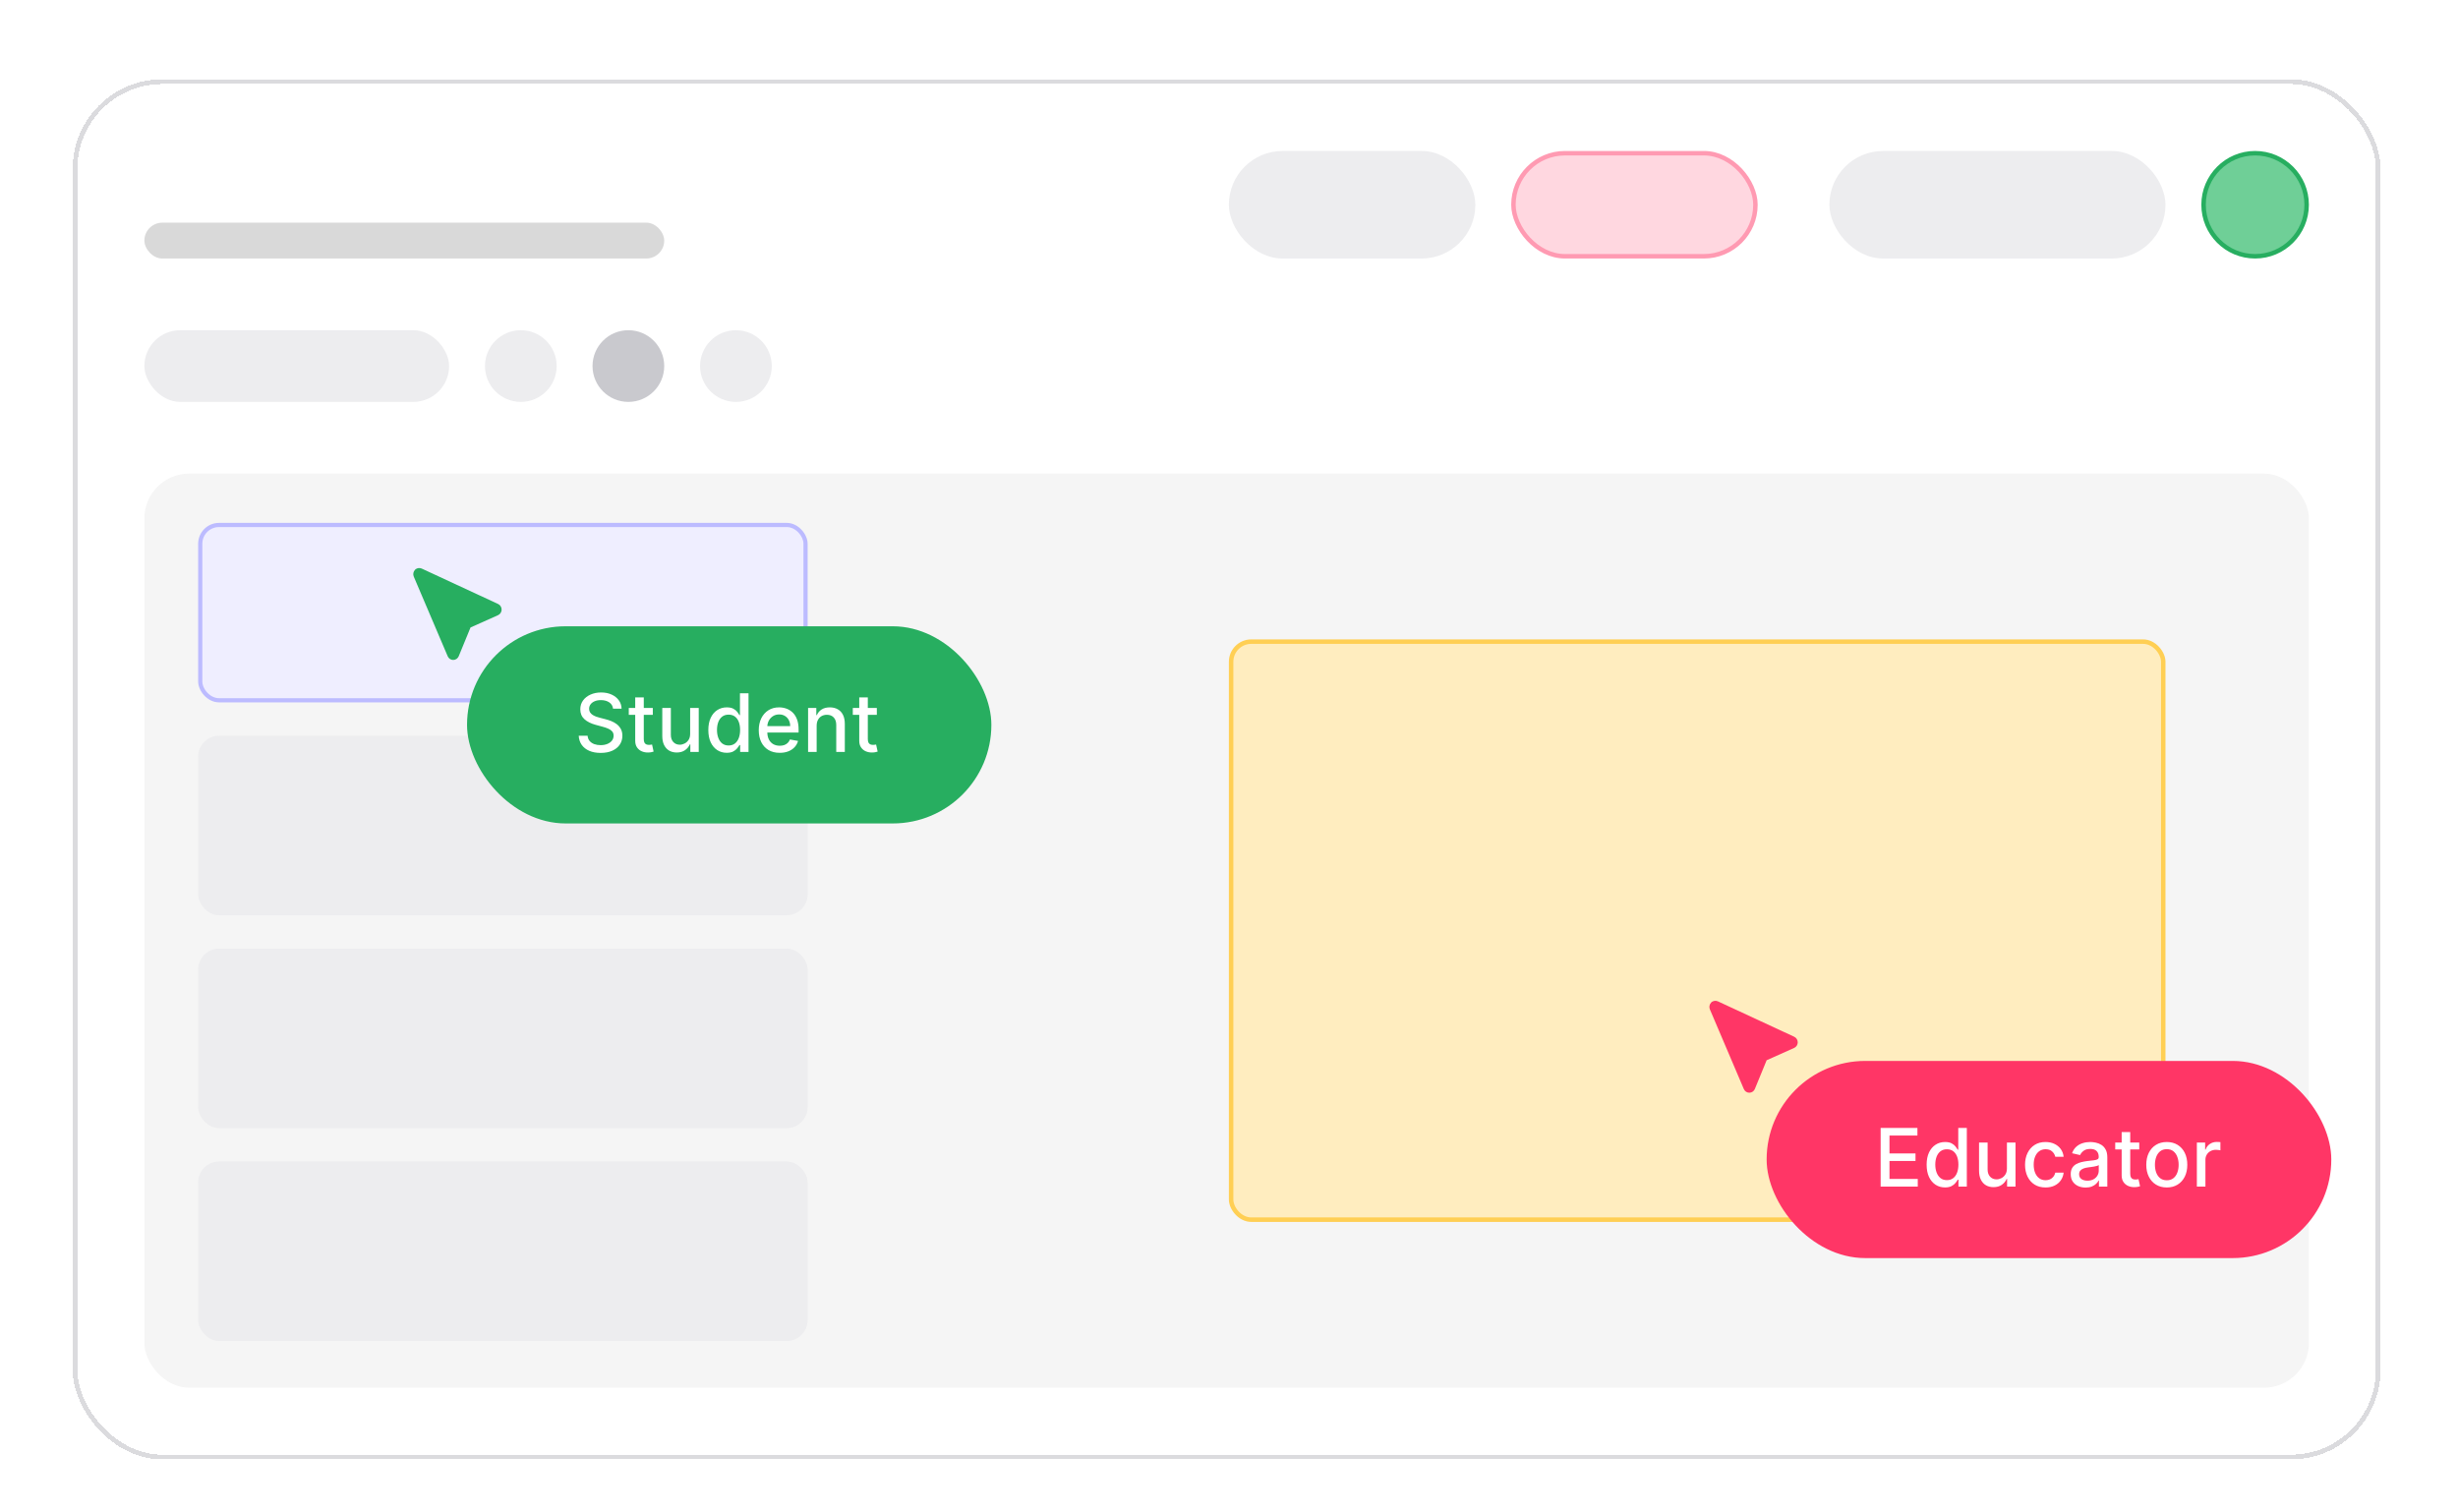 <svg width="520" height="320" viewBox="0 0 520 320" fill="none" xmlns="http://www.w3.org/2000/svg">
<g clip-path="url(#clip0_4800_1755)">
<g filter="url(#filter0_d_4800_1755)">
<rect x="15.377" y="14" width="488.247" height="292" rx="18.961" fill="white" shape-rendering="crispEdges"/>
<rect x="30.546" y="44.338" width="109.974" height="7.584" rx="3.792" fill="#D9D9D9"/>
<rect x="259.974" y="29.169" width="52.143" height="22.753" rx="11.377" fill="#EDEDEF"/>
<rect x="320.175" y="29.643" width="51.195" height="21.805" rx="10.903" fill="#FFD7E0" stroke="#FF9AB2" stroke-width="0.948"/>
<rect x="387.013" y="29.169" width="71.104" height="22.753" rx="11.377" fill="#EDEDEF"/>
<circle cx="477.078" cy="40.545" r="10.903" fill="#6FCF97" stroke="#27AE60" stroke-width="0.948"/>
<rect x="30.546" y="67.091" width="64.468" height="15.169" rx="7.584" fill="#EDEDEF"/>
<circle cx="110.182" cy="74.675" r="7.584" fill="#EDEDEF"/>
<circle cx="132.935" cy="74.675" r="7.584" fill="#C9C9CE"/>
<circle cx="155.688" cy="74.675" r="7.584" fill="#EDEDEF"/>
<rect x="30.545" y="97.429" width="457.909" height="193.403" rx="9.481" fill="#F5F5F5"/>
<rect x="260.448" y="132.981" width="197.195" height="122.299" rx="4.266" fill="#FFEDBF" stroke="#FFCF54" stroke-width="0.948"/>
<rect x="42.364" y="108.299" width="128.052" height="37.091" rx="3.974" fill="#EFEEFF" stroke="#BCBBFF" stroke-width="0.883"/>
<rect x="41.922" y="152.896" width="128.935" height="37.974" rx="4.416" fill="#EDEDEF"/>
<rect x="41.922" y="197.935" width="128.935" height="37.974" rx="4.416" fill="#EDEDEF"/>
<rect x="41.922" y="242.974" width="128.935" height="37.974" rx="4.416" fill="#EDEDEF"/>
<rect x="15.877" y="14.5" width="487.247" height="291" rx="18.461" stroke="#DBDBDE" shape-rendering="crispEdges"/>
</g>
<rect x="373.74" y="224.468" width="119.455" height="41.714" rx="20.857" fill="#FF3666"/>
<path d="M397.857 251.052V238.641H405.638V240.253H399.73V244.034H405.232V245.64H399.73V249.44H405.711V251.052H397.857ZM411.478 251.234C410.727 251.234 410.056 251.042 409.466 250.658C408.881 250.27 408.42 249.719 408.085 249.004C407.753 248.285 407.588 247.422 407.588 246.416C407.588 245.41 407.756 244.55 408.091 243.834C408.43 243.119 408.895 242.572 409.485 242.192C410.074 241.812 410.743 241.623 411.49 241.623C412.068 241.623 412.533 241.72 412.884 241.913C413.24 242.103 413.515 242.326 413.708 242.58C413.906 242.835 414.06 243.059 414.169 243.253H414.278V238.641H416.09V251.052H414.321V249.604H414.169C414.06 249.802 413.902 250.028 413.696 250.282C413.494 250.537 413.216 250.759 412.86 250.949C412.505 251.139 412.044 251.234 411.478 251.234ZM411.878 249.688C412.399 249.688 412.84 249.551 413.199 249.276C413.563 248.998 413.838 248.612 414.024 248.119C414.213 247.626 414.308 247.052 414.308 246.398C414.308 245.751 414.215 245.186 414.03 244.701C413.844 244.216 413.571 243.839 413.212 243.568C412.852 243.297 412.408 243.162 411.878 243.162C411.333 243.162 410.878 243.303 410.515 243.586C410.151 243.869 409.877 244.255 409.691 244.743C409.509 245.232 409.418 245.784 409.418 246.398C409.418 247.02 409.511 247.58 409.697 248.076C409.883 248.573 410.157 248.967 410.521 249.258C410.889 249.545 411.341 249.688 411.878 249.688ZM424.573 247.192V241.744H426.39V251.052H424.609V249.44H424.512C424.298 249.937 423.954 250.351 423.482 250.682C423.013 251.01 422.429 251.173 421.73 251.173C421.132 251.173 420.603 251.042 420.143 250.779C419.686 250.513 419.327 250.119 419.064 249.598C418.805 249.076 418.676 248.432 418.676 247.664V241.744H420.488V247.446C420.488 248.081 420.664 248.586 421.015 248.961C421.367 249.337 421.823 249.525 422.385 249.525C422.724 249.525 423.062 249.44 423.397 249.27C423.736 249.101 424.017 248.844 424.239 248.501C424.465 248.157 424.577 247.721 424.573 247.192ZM432.746 251.24C431.845 251.24 431.069 251.036 430.419 250.628C429.772 250.216 429.276 249.648 428.928 248.925C428.581 248.202 428.407 247.374 428.407 246.44C428.407 245.495 428.585 244.661 428.94 243.938C429.296 243.21 429.797 242.643 430.443 242.235C431.09 241.827 431.851 241.623 432.728 241.623C433.435 241.623 434.065 241.754 434.618 242.016C435.172 242.275 435.618 242.639 435.958 243.107C436.301 243.576 436.505 244.123 436.57 244.75H434.806C434.709 244.313 434.487 243.938 434.14 243.622C433.796 243.307 433.336 243.15 432.758 243.15C432.253 243.15 431.811 243.283 431.431 243.55C431.055 243.812 430.762 244.188 430.552 244.677C430.342 245.162 430.237 245.735 430.237 246.398C430.237 247.077 430.34 247.662 430.546 248.155C430.752 248.648 431.043 249.03 431.419 249.301C431.799 249.571 432.245 249.707 432.758 249.707C433.101 249.707 433.413 249.644 433.691 249.519C433.974 249.389 434.21 249.206 434.4 248.967C434.594 248.729 434.73 248.442 434.806 248.107H436.57C436.505 248.709 436.309 249.246 435.982 249.719C435.655 250.191 435.216 250.563 434.667 250.834C434.122 251.104 433.481 251.24 432.746 251.24ZM441.216 251.258C440.626 251.258 440.093 251.149 439.616 250.931C439.14 250.709 438.762 250.387 438.483 249.967C438.208 249.547 438.071 249.032 438.071 248.422C438.071 247.897 438.172 247.464 438.374 247.125C438.576 246.786 438.849 246.517 439.192 246.319C439.536 246.121 439.919 245.972 440.344 245.871C440.768 245.77 441.2 245.693 441.64 245.64C442.198 245.576 442.65 245.523 442.998 245.483C443.345 245.438 443.598 245.368 443.755 245.271C443.913 245.174 443.992 245.016 443.992 244.798V244.756C443.992 244.226 443.842 243.816 443.543 243.525C443.248 243.235 442.808 243.089 442.222 243.089C441.612 243.089 441.131 243.224 440.78 243.495C440.433 243.762 440.192 244.059 440.059 244.386L438.356 243.998C438.558 243.433 438.853 242.976 439.241 242.629C439.633 242.277 440.083 242.023 440.592 241.865C441.101 241.703 441.636 241.623 442.198 241.623C442.57 241.623 442.964 241.667 443.38 241.756C443.8 241.841 444.192 241.998 444.555 242.229C444.923 242.459 445.224 242.788 445.458 243.216C445.693 243.641 445.81 244.192 445.81 244.871V251.052H444.04V249.779H443.968C443.85 250.014 443.675 250.244 443.44 250.47C443.206 250.696 442.905 250.884 442.537 251.034C442.17 251.183 441.729 251.258 441.216 251.258ZM441.61 249.804C442.111 249.804 442.539 249.705 442.895 249.507C443.254 249.309 443.527 249.05 443.713 248.731C443.903 248.408 443.998 248.062 443.998 247.695V246.495C443.933 246.559 443.808 246.62 443.622 246.677C443.44 246.729 443.232 246.776 442.998 246.816C442.764 246.852 442.535 246.887 442.313 246.919C442.091 246.947 441.905 246.972 441.756 246.992C441.404 247.036 441.083 247.111 440.792 247.216C440.505 247.321 440.275 247.473 440.101 247.67C439.932 247.864 439.847 248.123 439.847 248.446C439.847 248.895 440.012 249.234 440.344 249.464C440.675 249.69 441.097 249.804 441.61 249.804ZM452.568 241.744V243.198H447.484V241.744H452.568ZM448.847 239.514H450.659V248.319C450.659 248.67 450.712 248.935 450.817 249.113C450.922 249.286 451.057 249.406 451.223 249.47C451.393 249.531 451.576 249.561 451.774 249.561C451.92 249.561 452.047 249.551 452.156 249.531C452.265 249.511 452.35 249.495 452.411 249.482L452.738 250.979C452.633 251.02 452.483 251.06 452.289 251.1C452.095 251.145 451.853 251.169 451.562 251.173C451.085 251.181 450.641 251.096 450.229 250.919C449.817 250.741 449.484 250.466 449.229 250.094C448.975 249.723 448.847 249.256 448.847 248.695V239.514ZM458.393 251.24C457.521 251.24 456.759 251.04 456.109 250.64C455.458 250.24 454.953 249.68 454.594 248.961C454.234 248.242 454.054 247.402 454.054 246.44C454.054 245.475 454.234 244.63 454.594 243.907C454.953 243.184 455.458 242.622 456.109 242.223C456.759 241.823 457.521 241.623 458.393 241.623C459.266 241.623 460.027 241.823 460.678 242.223C461.328 242.622 461.833 243.184 462.193 243.907C462.552 244.63 462.732 245.475 462.732 246.44C462.732 247.402 462.552 248.242 462.193 248.961C461.833 249.68 461.328 250.24 460.678 250.64C460.027 251.04 459.266 251.24 458.393 251.24ZM458.399 249.719C458.965 249.719 459.434 249.569 459.805 249.27C460.177 248.971 460.452 248.573 460.629 248.076C460.811 247.58 460.902 247.032 460.902 246.434C460.902 245.84 460.811 245.295 460.629 244.798C460.452 244.297 460.177 243.895 459.805 243.592C459.434 243.289 458.965 243.138 458.399 243.138C457.83 243.138 457.357 243.289 456.981 243.592C456.61 243.895 456.333 244.297 456.151 244.798C455.973 245.295 455.884 245.84 455.884 246.434C455.884 247.032 455.973 247.58 456.151 248.076C456.333 248.573 456.61 248.971 456.981 249.27C457.357 249.569 457.83 249.719 458.399 249.719ZM464.755 251.052V241.744H466.506V243.222H466.603C466.773 242.721 467.072 242.328 467.5 242.041C467.932 241.75 468.421 241.604 468.966 241.604C469.08 241.604 469.213 241.608 469.366 241.617C469.524 241.625 469.647 241.635 469.736 241.647V243.38C469.663 243.36 469.534 243.338 469.348 243.313C469.162 243.285 468.977 243.271 468.791 243.271C468.363 243.271 467.981 243.362 467.645 243.544C467.314 243.721 467.052 243.97 466.858 244.289C466.664 244.604 466.567 244.964 466.567 245.368V251.052H464.755Z" fill="white"/>
<path d="M361.989 212.134L362.177 211.939H362.23C362.361 211.856 362.507 211.798 362.661 211.768C362.918 211.718 363.184 211.751 363.422 211.861V211.861L379.574 219.353L379.575 219.353C379.803 219.459 379.993 219.63 380.122 219.841C380.253 220.052 380.32 220.295 380.319 220.541C380.317 220.788 380.247 221.03 380.114 221.239C379.981 221.449 379.79 221.617 379.56 221.72L379.559 221.721L373.741 224.321L371.248 230.397C371.248 230.397 371.248 230.397 371.248 230.397C371.154 230.627 370.997 230.826 370.791 230.969C370.584 231.113 370.34 231.192 370.086 231.194C369.833 231.196 369.587 231.121 369.378 230.981C369.17 230.841 369.009 230.643 368.913 230.415C368.913 230.415 368.913 230.415 368.913 230.415L361.733 213.56C361.633 213.324 361.603 213.062 361.648 212.81C361.692 212.557 361.81 212.321 361.989 212.134Z" fill="#FF3666"/>
<rect x="98.805" y="132.507" width="110.922" height="41.714" rx="20.857" fill="#27AE60"/>
<path d="M129.691 149.94C129.626 149.367 129.36 148.922 128.891 148.607C128.422 148.288 127.833 148.128 127.121 148.128C126.612 148.128 126.172 148.209 125.8 148.371C125.429 148.528 125.14 148.747 124.934 149.025C124.732 149.3 124.631 149.613 124.631 149.965C124.631 150.259 124.7 150.514 124.837 150.728C124.978 150.942 125.162 151.122 125.388 151.267C125.619 151.409 125.865 151.528 126.128 151.625C126.39 151.718 126.643 151.795 126.885 151.855L128.097 152.17C128.493 152.267 128.899 152.399 129.315 152.564C129.731 152.73 130.117 152.948 130.473 153.219C130.828 153.489 131.115 153.825 131.333 154.225C131.555 154.625 131.666 155.103 131.666 155.661C131.666 156.364 131.485 156.988 131.121 157.533C130.762 158.079 130.238 158.509 129.552 158.824C128.869 159.139 128.043 159.297 127.073 159.297C126.144 159.297 125.34 159.149 124.661 158.855C123.982 158.56 123.451 158.142 123.067 157.6C122.684 157.055 122.471 156.408 122.431 155.661H124.31C124.346 156.109 124.491 156.483 124.746 156.782C125.005 157.077 125.334 157.297 125.734 157.443C126.138 157.584 126.58 157.655 127.061 157.655C127.59 157.655 128.061 157.572 128.473 157.406C128.889 157.237 129.216 157.002 129.455 156.703C129.693 156.4 129.812 156.047 129.812 155.643C129.812 155.275 129.707 154.974 129.497 154.74C129.291 154.506 129.01 154.312 128.655 154.158C128.303 154.005 127.905 153.869 127.461 153.752L125.994 153.352C125 153.081 124.213 152.683 123.631 152.158C123.053 151.633 122.764 150.938 122.764 150.074C122.764 149.359 122.958 148.734 123.346 148.201C123.734 147.668 124.259 147.254 124.922 146.959C125.584 146.66 126.332 146.51 127.164 146.51C128.004 146.51 128.746 146.658 129.388 146.953C130.034 147.248 130.543 147.654 130.915 148.171C131.287 148.684 131.481 149.274 131.497 149.94H129.691ZM138.104 149.783V151.237H133.019V149.783H138.104ZM134.383 147.553H136.195V156.358C136.195 156.709 136.247 156.974 136.352 157.152C136.457 157.325 136.593 157.445 136.758 157.509C136.928 157.57 137.112 157.6 137.31 157.6C137.455 157.6 137.583 157.59 137.692 157.57C137.801 157.55 137.886 157.533 137.946 157.521L138.273 159.018C138.168 159.059 138.019 159.099 137.825 159.139C137.631 159.184 137.389 159.208 137.098 159.212C136.621 159.22 136.177 159.135 135.765 158.958C135.352 158.78 135.019 158.505 134.765 158.133C134.51 157.762 134.383 157.295 134.383 156.734V147.553ZM146.004 155.231V149.783H147.822V159.091H146.041V157.479H145.944C145.73 157.976 145.386 158.39 144.914 158.721C144.445 159.048 143.861 159.212 143.162 159.212C142.564 159.212 142.035 159.081 141.575 158.818C141.118 158.552 140.758 158.158 140.496 157.637C140.237 157.115 140.108 156.471 140.108 155.703V149.783H141.92V155.485C141.92 156.119 142.096 156.624 142.447 157C142.799 157.376 143.255 157.564 143.817 157.564C144.156 157.564 144.493 157.479 144.829 157.309C145.168 157.14 145.449 156.883 145.671 156.54C145.897 156.196 146.008 155.76 146.004 155.231ZM153.742 159.273C152.99 159.273 152.319 159.081 151.73 158.697C151.144 158.309 150.683 157.758 150.348 157.043C150.017 156.324 149.851 155.461 149.851 154.455C149.851 153.449 150.019 152.589 150.354 151.873C150.693 151.158 151.158 150.611 151.748 150.231C152.338 149.851 153.006 149.662 153.754 149.662C154.331 149.662 154.796 149.759 155.147 149.952C155.503 150.142 155.778 150.365 155.972 150.619C156.17 150.874 156.323 151.098 156.432 151.292H156.541V146.68H158.353V159.091H156.584V157.643H156.432C156.323 157.841 156.166 158.067 155.959 158.321C155.757 158.576 155.479 158.798 155.123 158.988C154.768 159.178 154.307 159.273 153.742 159.273ZM154.141 157.727C154.663 157.727 155.103 157.59 155.463 157.315C155.826 157.037 156.101 156.651 156.287 156.158C156.477 155.665 156.572 155.091 156.572 154.437C156.572 153.79 156.479 153.225 156.293 152.74C156.107 152.255 155.834 151.878 155.475 151.607C155.115 151.336 154.671 151.201 154.141 151.201C153.596 151.201 153.142 151.342 152.778 151.625C152.414 151.908 152.14 152.294 151.954 152.782C151.772 153.271 151.681 153.823 151.681 154.437C151.681 155.059 151.774 155.619 151.96 156.115C152.146 156.612 152.42 157.006 152.784 157.297C153.152 157.584 153.604 157.727 154.141 157.727ZM164.951 159.279C164.034 159.279 163.244 159.083 162.582 158.691C161.923 158.295 161.414 157.74 161.054 157.024C160.699 156.305 160.521 155.463 160.521 154.497C160.521 153.544 160.699 152.704 161.054 151.976C161.414 151.249 161.915 150.682 162.557 150.274C163.204 149.866 163.959 149.662 164.824 149.662C165.349 149.662 165.858 149.748 166.351 149.922C166.844 150.096 167.286 150.369 167.678 150.74C168.07 151.112 168.379 151.595 168.605 152.189C168.831 152.778 168.945 153.496 168.945 154.34V154.982H161.545V153.625H167.169C167.169 153.148 167.072 152.726 166.878 152.358C166.684 151.987 166.411 151.694 166.06 151.48C165.713 151.265 165.304 151.158 164.836 151.158C164.327 151.158 163.882 151.284 163.503 151.534C163.127 151.781 162.836 152.104 162.63 152.504C162.428 152.9 162.327 153.33 162.327 153.794V154.855C162.327 155.477 162.436 156.006 162.654 156.443C162.876 156.879 163.186 157.212 163.581 157.443C163.977 157.669 164.44 157.782 164.969 157.782C165.313 157.782 165.626 157.733 165.908 157.637C166.191 157.536 166.436 157.386 166.642 157.188C166.848 156.99 167.005 156.746 167.114 156.455L168.829 156.764C168.692 157.269 168.446 157.711 168.09 158.091C167.739 158.467 167.296 158.76 166.763 158.97C166.234 159.176 165.63 159.279 164.951 159.279ZM172.767 153.564V159.091H170.955V149.783H172.694V151.298H172.809C173.023 150.805 173.359 150.409 173.815 150.11C174.276 149.811 174.856 149.662 175.554 149.662C176.189 149.662 176.744 149.795 177.221 150.062C177.698 150.324 178.067 150.716 178.33 151.237C178.593 151.758 178.724 152.403 178.724 153.17V159.091H176.912V153.388C176.912 152.714 176.736 152.187 176.385 151.807C176.033 151.423 175.55 151.231 174.936 151.231C174.516 151.231 174.142 151.322 173.815 151.504C173.492 151.686 173.235 151.952 173.046 152.304C172.86 152.651 172.767 153.071 172.767 153.564ZM185.499 149.783V151.237H180.415V149.783H185.499ZM181.778 147.553H183.59V156.358C183.59 156.709 183.643 156.974 183.748 157.152C183.853 157.325 183.988 157.445 184.154 157.509C184.323 157.57 184.507 157.6 184.705 157.6C184.85 157.6 184.978 157.59 185.087 157.57C185.196 157.55 185.281 157.533 185.341 157.521L185.669 159.018C185.564 159.059 185.414 159.099 185.22 159.139C185.026 159.184 184.784 159.208 184.493 159.212C184.016 159.22 183.572 159.135 183.16 158.958C182.748 158.78 182.414 158.505 182.16 158.133C181.905 157.762 181.778 157.295 181.778 156.734V147.553Z" fill="white"/>
<path d="M87.79 120.571L87.978 120.375H88.031C88.162 120.293 88.308 120.234 88.462 120.204C88.719 120.155 88.985 120.188 89.223 120.298V120.298L105.376 127.789L105.376 127.789C105.604 127.895 105.794 128.066 105.923 128.278C106.054 128.488 106.121 128.732 106.12 128.978C106.118 129.224 106.048 129.467 105.915 129.676C105.782 129.885 105.591 130.054 105.361 130.157L105.36 130.157L99.542 132.758L97.049 138.833C97.049 138.834 97.049 138.834 97.049 138.834C96.955 139.063 96.798 139.263 96.592 139.406C96.385 139.55 96.141 139.629 95.887 139.631C95.634 139.633 95.388 139.558 95.179 139.417C94.971 139.277 94.81 139.08 94.714 138.852C94.714 138.852 94.714 138.852 94.714 138.851L87.534 121.997C87.434 121.76 87.404 121.499 87.449 121.247C87.493 120.994 87.611 120.758 87.79 120.571Z" fill="#27AE60"/>
</g>
<defs>
<filter id="filter0_d_4800_1755" x="-0.569" y="0.827" width="520.139" height="323.892" filterUnits="userSpaceOnUse" color-interpolation-filters="sRGB">
<feFlood flood-opacity="0" result="BackgroundImageFix"/>
<feColorMatrix in="SourceAlpha" type="matrix" values="0 0 0 0 0 0 0 0 0 0 0 0 0 0 0 0 0 0 127 0" result="hardAlpha"/>
<feOffset dy="2.773"/>
<feGaussianBlur stdDeviation="7.973"/>
<feComposite in2="hardAlpha" operator="out"/>
<feColorMatrix type="matrix" values="0 0 0 0 0 0 0 0 0 0 0 0 0 0 0 0 0 0 0.1 0"/>
<feBlend mode="normal" in2="BackgroundImageFix" result="effect1_dropShadow_4800_1755"/>
<feBlend mode="normal" in="SourceGraphic" in2="effect1_dropShadow_4800_1755" result="shape"/>
</filter>
<clipPath id="clip0_4800_1755">
<rect width="520" height="320" fill="white"/>
</clipPath>
</defs>
</svg>
